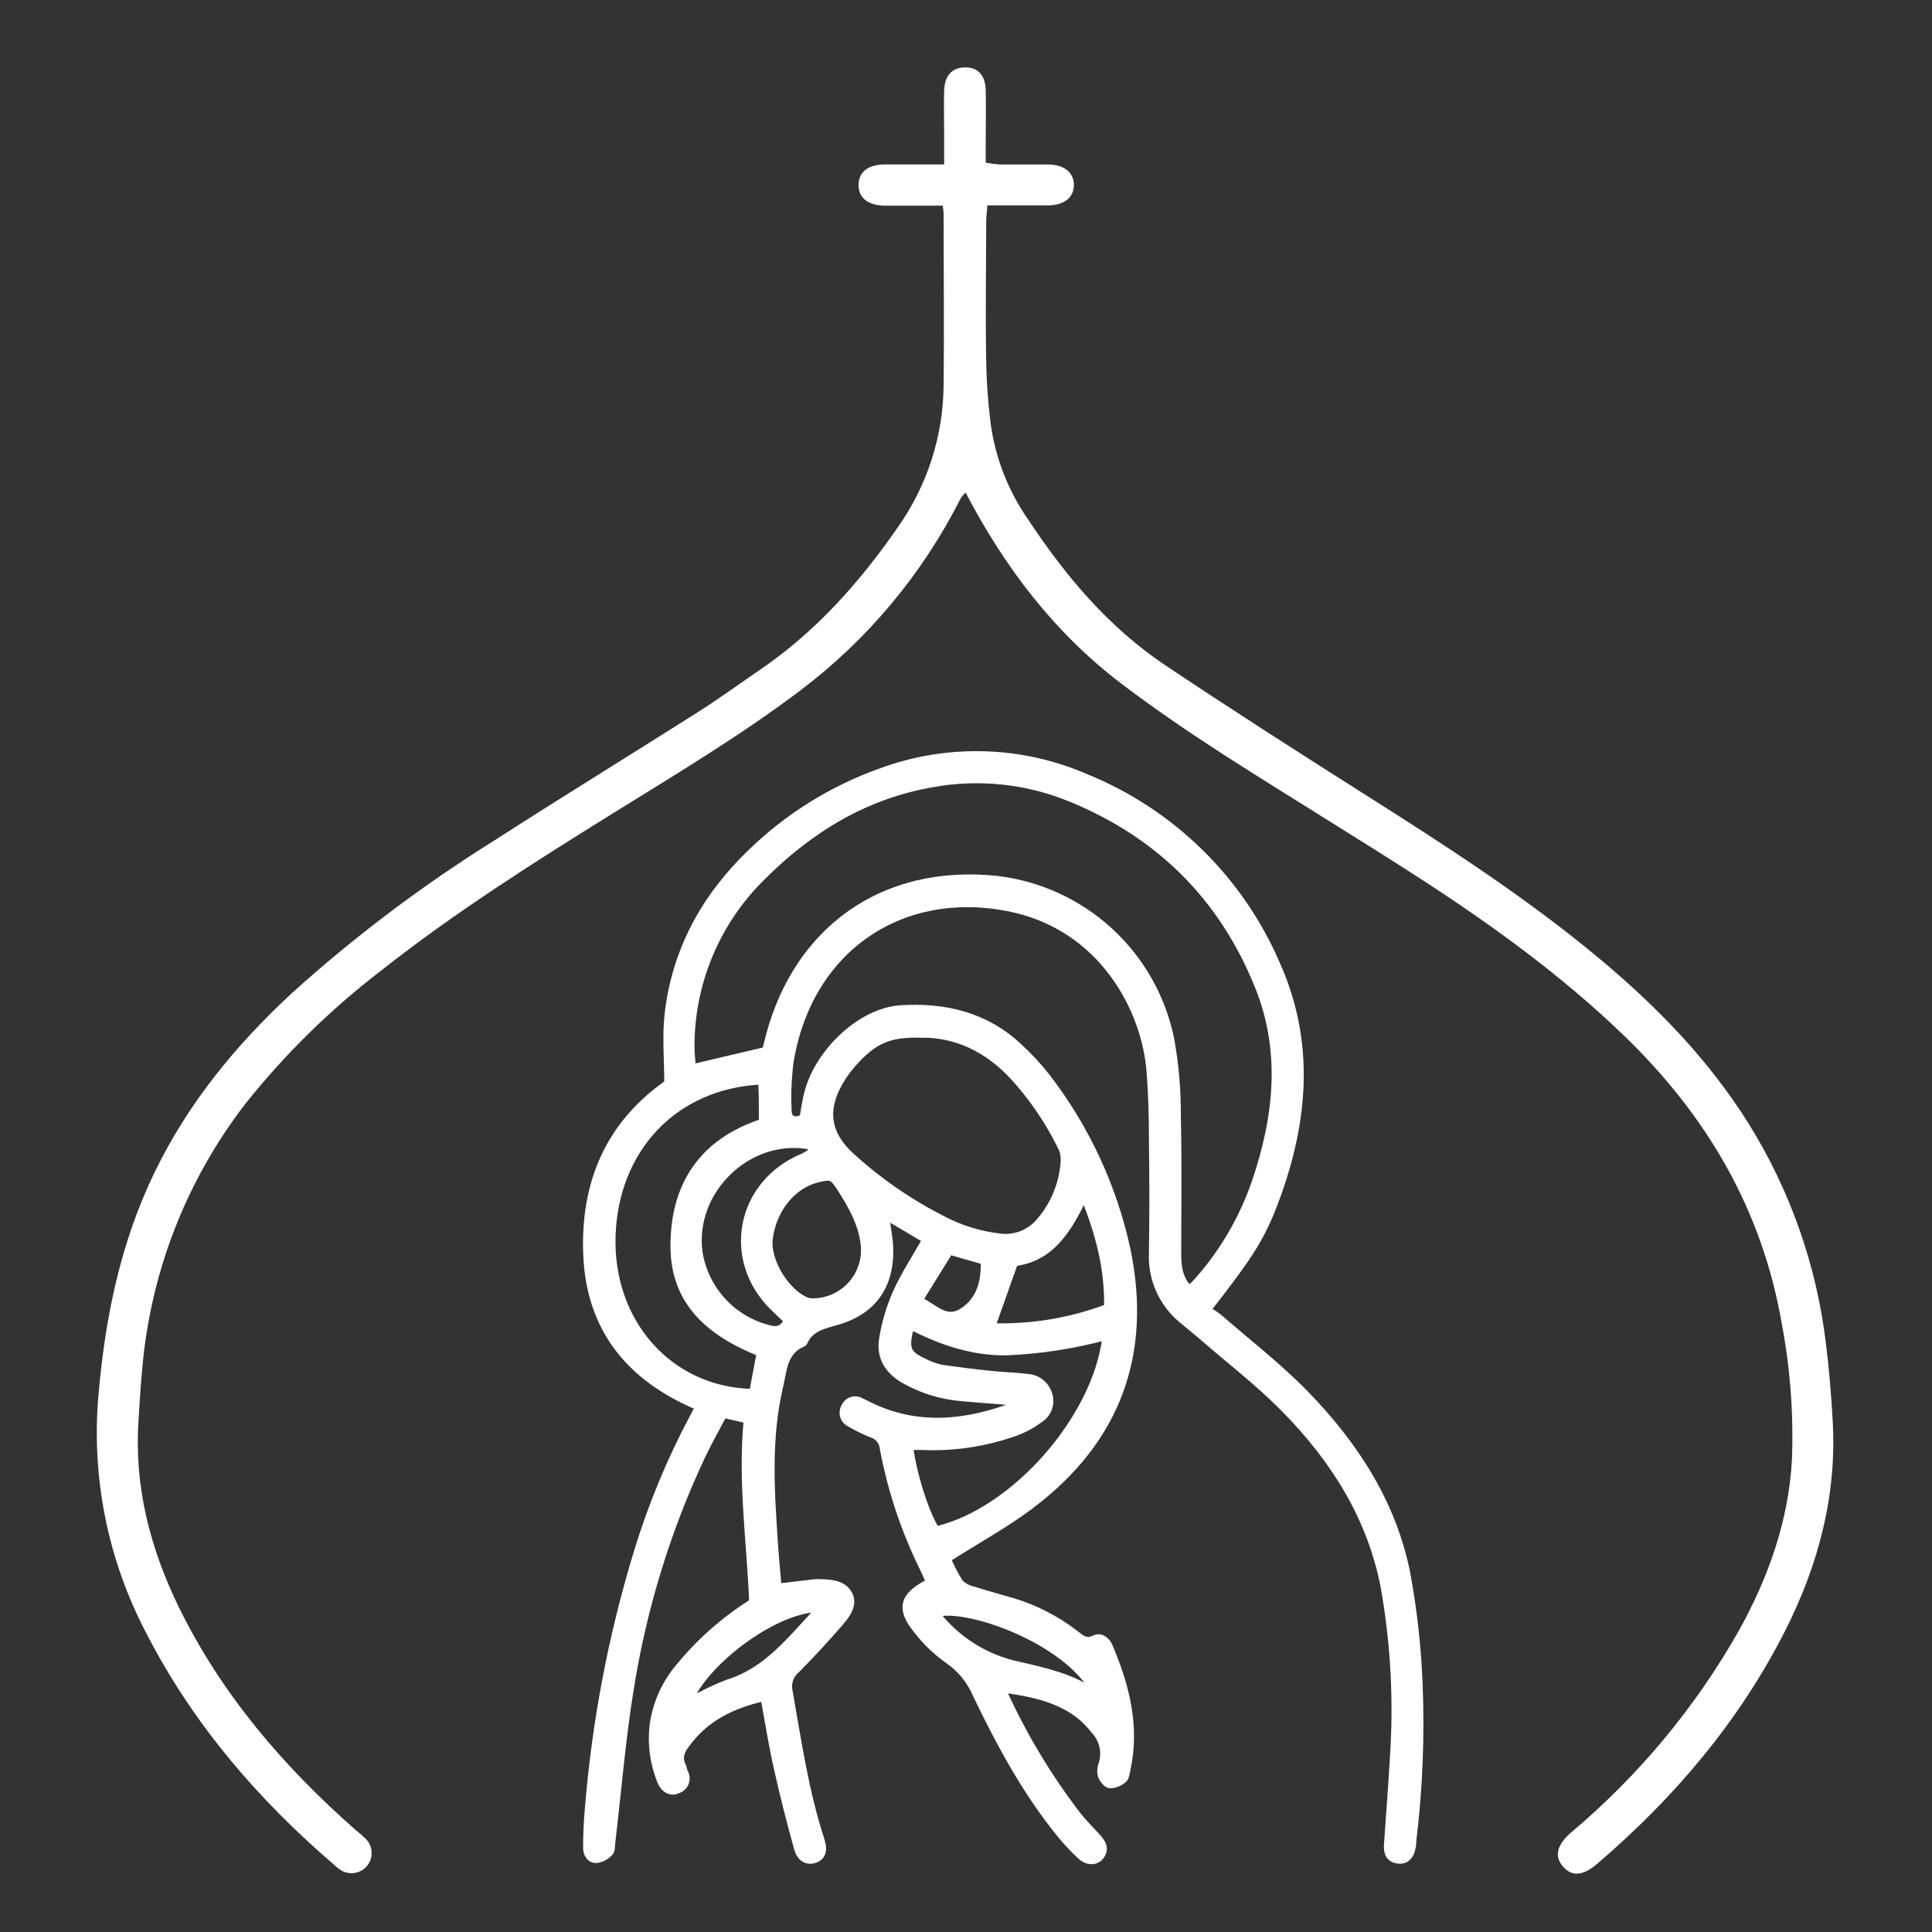 <?xml version="1.0" encoding="UTF-8"?> <svg xmlns="http://www.w3.org/2000/svg" width="86" height="86" viewBox="0 0 86 86" fill="none"><rect x="0" y="0" width="86" height="86" fill="#333333" stroke="none"/> <path d="M31.084 62.625C28.017 61.338 26.243 59.145 26.112 55.846C25.989 52.732 27.039 50.099 29.719 48.217C29.719 47.194 29.618 46.123 29.74 45.094C30.072 42.291 31.365 39.94 33.384 37.986C35.049 36.358 37.049 35.111 39.245 34.334C42.203 33.251 45.465 33.348 48.354 34.606C52.168 36.161 55.217 39.155 56.841 42.94C58.394 46.422 58.077 49.941 56.787 53.411C56.159 55.104 55.626 55.906 53.748 58.311C53.923 58.404 54.09 58.511 54.247 58.631C55.54 59.756 56.907 60.812 58.1 62.035C60.305 64.297 62.007 66.903 62.63 70.053C62.926 71.66 63.108 73.287 63.174 74.92C63.272 77.268 63.178 79.62 62.893 81.953C62.893 82.031 62.893 82.112 62.875 82.19C62.803 82.638 62.576 82.857 62.214 82.803C61.807 82.737 61.732 82.447 61.756 82.097C61.843 80.808 61.948 79.521 62.019 78.229C62.191 75.699 62.054 73.157 61.612 70.66C61.014 67.519 59.36 64.934 57.158 62.7C56.051 61.575 54.789 60.605 53.592 59.567C53.272 59.289 52.94 59.029 52.62 58.757C52.181 58.396 51.832 57.938 51.601 57.418C51.371 56.899 51.265 56.333 51.292 55.765C51.322 54.051 51.313 52.337 51.292 50.623C51.292 49.647 51.262 48.669 51.187 47.697C50.968 44.876 49.024 41.244 44.926 40.421C40.139 39.458 35.996 42.216 35.173 47.281C35.084 47.986 35.055 48.698 35.086 49.408C35.086 49.839 35.353 49.934 35.739 49.758C35.813 49.369 35.861 48.977 35.963 48.6C36.48 46.745 38.356 45.01 40.094 44.897C42.048 44.774 43.879 45.196 45.362 46.599C45.812 47.008 46.225 47.454 46.598 47.933C48.344 50.198 49.565 52.823 50.17 55.618C51.133 60.246 49.742 64.07 45.982 66.942C44.815 67.839 43.511 68.542 42.179 69.392C42.333 69.755 42.515 70.106 42.724 70.442C42.886 70.608 43.094 70.722 43.322 70.768C43.9 70.953 44.483 71.109 45.063 71.279C46.077 71.582 47.026 72.069 47.863 72.715C48.109 72.904 48.318 73.131 48.704 72.946C49.003 72.799 49.272 73.017 49.392 73.311C50.128 75.061 50.589 76.853 50.17 78.77C50.134 78.923 50.119 79.129 50.017 79.21C49.852 79.359 49.641 79.444 49.419 79.452C49.266 79.452 49.084 79.216 49.018 79.042C48.975 78.863 48.989 78.675 49.057 78.504C49.135 78.25 49.144 77.98 49.083 77.721C49.022 77.462 48.893 77.225 48.71 77.032C48.532 76.805 48.331 76.595 48.112 76.407C47.133 75.617 45.958 75.384 44.761 75.21C44.737 75.312 44.704 75.372 44.719 75.408C45.601 77.326 46.696 79.139 47.983 80.814C48.261 81.166 48.581 81.472 48.88 81.807C49.18 82.142 49.18 82.405 48.979 82.65C48.779 82.896 48.381 82.902 48.082 82.602C47.754 82.296 47.449 81.967 47.166 81.618C45.644 79.74 44.507 77.627 43.463 75.462C43.202 74.831 42.765 74.29 42.203 73.903C41.685 73.539 41.224 73.099 40.836 72.599C40.019 71.608 40.169 71.025 41.369 70.424C41.276 70.22 41.186 70.011 41.09 69.808C40.257 68.121 39.66 66.328 39.313 64.48C39.302 64.337 39.248 64.2 39.159 64.088C39.071 63.976 38.95 63.892 38.814 63.848C38.472 63.712 38.141 63.55 37.824 63.364C37.757 63.332 37.698 63.286 37.65 63.23C37.602 63.174 37.566 63.108 37.545 63.038C37.524 62.967 37.518 62.893 37.527 62.82C37.537 62.746 37.561 62.676 37.599 62.613C37.629 62.545 37.672 62.485 37.727 62.436C37.781 62.387 37.846 62.35 37.916 62.329C37.986 62.307 38.06 62.3 38.133 62.309C38.206 62.319 38.276 62.344 38.338 62.382C38.458 62.436 38.575 62.499 38.691 62.556C40.806 63.591 42.93 63.382 45.057 62.595C45.096 62.595 45.12 62.523 45.213 62.415C44.369 62.346 43.576 62.293 42.784 62.218C41.888 62.142 41.019 61.873 40.238 61.428C39.52 61.012 39.146 60.399 39.283 59.591C39.396 58.892 39.597 58.209 39.882 57.56C40.244 56.749 40.74 55.998 41.201 55.185L39.433 54.138C39.502 54.667 39.595 55.104 39.61 55.541C39.666 57.228 38.865 58.377 37.249 58.831C36.651 59.005 36.077 59.113 35.795 59.744C35.783 59.767 35.764 59.785 35.742 59.798C34.889 60.157 34.889 60.958 34.715 61.691C34.159 64.043 34.324 66.409 34.485 68.781C34.527 69.401 34.587 70.02 34.641 70.639L36.28 70.445C36.36 70.439 36.44 70.439 36.519 70.445C37.001 70.46 37.519 70.487 37.782 70.944C38.045 71.402 37.71 71.869 37.405 72.222C36.785 72.94 36.139 73.64 35.469 74.316C35.329 74.428 35.223 74.577 35.163 74.746C35.103 74.915 35.092 75.098 35.131 75.273C35.523 77.505 35.849 79.76 36.555 81.914C36.708 82.375 36.594 82.668 36.274 82.776C35.954 82.884 35.631 82.752 35.502 82.303C35.161 81.085 34.853 79.859 34.578 78.627C34.356 77.627 34.198 76.616 34.006 75.575C32.594 75.895 31.401 76.473 30.545 77.654C30.321 77.954 30.207 78.238 30.378 78.594C30.425 78.689 30.434 78.8 30.476 78.893C30.517 78.962 30.541 79.04 30.548 79.12C30.555 79.201 30.543 79.281 30.514 79.356C30.486 79.432 30.441 79.499 30.382 79.555C30.324 79.61 30.254 79.652 30.177 79.677C29.878 79.829 29.546 79.677 29.387 79.246C29.074 78.457 28.965 77.602 29.07 76.76C29.203 75.841 29.585 74.976 30.174 74.259C31.113 73.102 32.236 72.107 33.498 71.315C33.39 68.623 32.989 65.954 33.255 63.205L32.211 62.966C31.876 63.603 31.538 64.195 31.248 64.809C29.699 68.108 28.624 71.61 28.056 75.21C27.691 77.469 27.506 79.76 27.236 82.037C27.218 82.193 27.236 82.396 27.129 82.483C26.975 82.646 26.77 82.752 26.548 82.782C26.249 82.782 26.1 82.525 26.106 82.234C26.106 81.657 26.133 81.074 26.186 80.496C26.5 76.63 27.229 72.809 28.361 69.099C28.999 67.004 29.84 64.977 30.871 63.047C30.937 62.939 30.994 62.819 31.084 62.625ZM52.901 57.339C52.984 57.303 53.061 57.257 53.132 57.201C53.296 57.031 53.455 56.854 53.604 56.669C54.597 55.464 55.365 54.091 55.872 52.615C56.847 49.749 57.176 46.832 56.021 43.939C54.412 39.916 51.549 37.092 47.519 35.485C45.619 34.734 43.547 34.527 41.536 34.887C38.545 35.395 36.065 36.903 33.95 39.018C32.935 40.007 32.131 41.19 31.583 42.497C31.036 43.803 30.757 45.206 30.764 46.623C30.764 46.922 30.805 47.221 30.829 47.52L34.078 46.755C34.138 46.524 34.198 46.27 34.267 46.016C35.502 41.495 39.191 38.614 44.336 39.135C46.215 39.348 47.978 40.148 49.375 41.422C50.772 42.697 51.73 44.38 52.114 46.231C52.321 47.371 52.421 48.528 52.413 49.686C52.461 51.688 52.431 53.695 52.431 55.699C52.425 56.306 52.464 56.872 52.901 57.339ZM40.992 46.042C39.669 46.007 38.993 46.267 38.15 47.149C37.857 47.451 37.601 47.787 37.387 48.148C36.651 49.414 36.818 50.494 37.904 51.475C39.113 52.575 40.463 53.509 41.919 54.251C42.709 54.674 43.572 54.946 44.462 55.053C44.788 55.103 45.121 55.07 45.431 54.958C45.741 54.846 46.018 54.657 46.236 54.41C46.906 53.655 47.303 52.698 47.364 51.691C47.378 51.457 47.327 51.224 47.217 51.017C46.656 49.883 45.938 48.834 45.084 47.9C43.944 46.689 42.574 46.019 40.992 46.042ZM33.83 60.228C31.613 59.346 30.019 57.988 29.995 55.526C29.971 52.767 31.272 50.82 33.929 49.955C33.929 49.599 33.929 49.312 33.929 49.022C33.929 48.732 33.908 48.424 33.899 48.125C30.01 48.304 27.377 51.155 27.251 55.005C27.126 58.894 29.827 61.904 33.501 61.976C33.605 61.416 33.71 60.857 33.83 60.228ZM49.224 59.502C47.783 59.89 46.303 60.118 44.812 60.181C43.277 60.202 41.886 59.723 40.54 59.032C40.283 60.052 40.369 60.264 41.162 60.632C41.397 60.753 41.646 60.842 41.904 60.896C42.631 61.006 43.361 61.093 44.091 61.171C44.641 61.231 45.198 61.24 45.745 61.308C45.958 61.323 46.162 61.401 46.33 61.534C46.498 61.666 46.621 61.846 46.685 62.05C46.756 62.253 46.757 62.473 46.687 62.676C46.618 62.879 46.482 63.053 46.302 63.169C45.967 63.421 45.597 63.623 45.204 63.767C43.862 64.246 42.439 64.459 41.016 64.393C40.845 64.393 40.678 64.393 40.498 64.393C40.651 65.625 41.195 67.331 41.668 68.093C45.105 67.3 48.782 63.181 49.224 59.502ZM38.473 55.529C38.422 54.631 37.952 53.719 37.381 52.854C37.055 52.358 36.983 52.343 36.4 52.483C35.29 52.747 34.41 53.833 34.249 55.134C34.132 56.07 34.907 57.422 35.822 57.865C35.916 57.911 36.017 57.938 36.121 57.943C36.438 57.951 36.752 57.893 37.045 57.774C37.338 57.654 37.603 57.476 37.824 57.249C38.045 57.023 38.216 56.753 38.328 56.457C38.44 56.161 38.489 55.845 38.473 55.529ZM35.05 58.795C34.838 58.592 34.629 58.398 34.425 58.197C32.232 56.049 32.929 52.63 35.78 51.478C35.937 51.392 36.085 51.292 36.223 51.179C36.08 51.08 36.023 51.011 35.957 50.999C33.264 50.569 30.758 53.022 31.122 55.747C31.254 56.572 31.63 57.338 32.202 57.947C32.773 58.555 33.515 58.978 34.329 59.16C34.682 59.232 34.865 59.095 35.05 58.795ZM49.296 58.197C49.332 56.462 48.913 54.907 48.258 53.27C47.552 54.766 46.762 56.019 45.165 56.208L44.157 59.05C45.909 59.106 47.656 58.816 49.296 58.197ZM48.743 75.357C47.483 72.964 42.942 71.432 41.689 71.833C42.6 73.005 43.899 73.816 45.353 74.118C46.55 74.394 47.708 74.651 48.743 75.36V75.357ZM36.477 71.614C34.587 71.576 31.392 73.933 30.668 75.746C31.22 75.422 31.797 75.143 32.394 74.911C34.159 74.37 35.182 72.978 36.474 71.617L36.477 71.614ZM40.929 57.871C41.629 58.218 42.126 58.867 42.879 58.353C43.633 57.838 43.828 57.036 43.807 56.142L42.275 55.702L40.929 57.871Z" fill="white" stroke="white" stroke-width="0.3"></path> <path d="M41.967 9.154H40.372C40.028 9.154 39.684 9.154 39.343 9.154C38.61 9.13 38.203 8.786 38.218 8.217C38.233 7.649 38.625 7.353 39.316 7.32C39.843 7.32 40.369 7.32 40.899 7.32H42.027V5.947C42.027 5.313 42.009 4.678 42.027 4.047C42.044 3.365 42.377 3.006 42.954 3C43.531 2.994 43.866 3.347 43.878 4.029C43.893 4.795 43.878 5.561 43.878 6.327C43.878 6.626 43.878 6.901 43.878 7.242C44.09 7.282 44.304 7.309 44.519 7.323C45.233 7.323 45.946 7.323 46.657 7.323C47.37 7.323 47.812 7.691 47.803 8.244C47.794 8.798 47.367 9.142 46.631 9.142C45.76 9.142 44.892 9.142 43.953 9.142C43.932 9.414 43.899 9.641 43.899 9.869C43.899 11.927 43.86 13.985 43.899 16.043C43.915 17.019 43.986 17.993 44.112 18.96C44.334 20.454 44.898 21.878 45.76 23.118C47.417 25.622 49.329 27.905 51.845 29.595C54.759 31.546 57.714 33.436 60.676 35.315C64.311 37.615 67.928 39.94 71.236 42.704C73.779 44.831 76.071 47.191 77.839 50.019C79.686 52.984 80.86 56.32 81.276 59.789C81.419 60.911 81.509 62.042 81.575 63.175C81.781 66.502 80.962 69.613 79.481 72.557C77.417 76.632 74.521 80.036 71.081 82.977C70.441 83.521 69.953 83.533 69.564 83.075C69.175 82.618 69.307 82.124 69.923 81.58C72.941 79.044 75.48 75.988 77.42 72.557C78.721 70.2 79.613 67.705 79.765 64.988C79.844 62.958 79.692 60.924 79.314 58.927C78.437 53.842 75.969 49.654 72.295 46.103C69.528 43.434 66.432 41.19 63.219 39.108C60.311 37.23 57.319 35.426 54.388 33.541C52.862 32.554 51.357 31.525 49.9 30.421C46.933 28.159 44.725 25.263 42.981 21.922C42.897 22.004 42.822 22.096 42.757 22.194C41.061 25.553 38.617 28.478 35.613 30.744C32.935 32.766 30.057 34.48 27.212 36.248C23.691 38.435 20.194 40.652 16.939 43.225C14.696 44.946 12.671 46.935 10.911 49.148C8.287 52.556 6.697 56.646 6.331 60.932C6.256 61.692 6.218 62.455 6.167 63.217C5.966 66.167 6.684 68.922 7.962 71.546C9.864 75.42 12.611 78.63 15.832 81.46C15.998 81.591 16.157 81.731 16.308 81.879C16.454 82.038 16.538 82.245 16.543 82.461C16.549 82.677 16.477 82.888 16.34 83.055C16.203 83.221 16.01 83.333 15.797 83.37C15.584 83.406 15.365 83.364 15.18 83.252C15.073 83.184 14.972 83.105 14.881 83.016C11.462 80.084 8.575 76.715 6.505 72.686C4.791 69.419 4.055 65.728 4.387 62.054C4.686 58.631 5.365 55.326 6.864 52.22C8.362 49.115 10.483 46.536 12.981 44.218C15.787 41.685 18.812 39.404 22.019 37.403C25.035 35.462 28.092 33.586 31.119 31.665C32.056 31.067 32.95 30.415 33.866 29.79C36.34 28.093 38.287 25.901 39.983 23.445C41.283 21.597 41.987 19.397 42.003 17.138C42.033 14.631 42.003 12.124 42.003 9.617C42.012 9.489 41.988 9.363 41.967 9.154Z" fill="white"></path> </svg> 